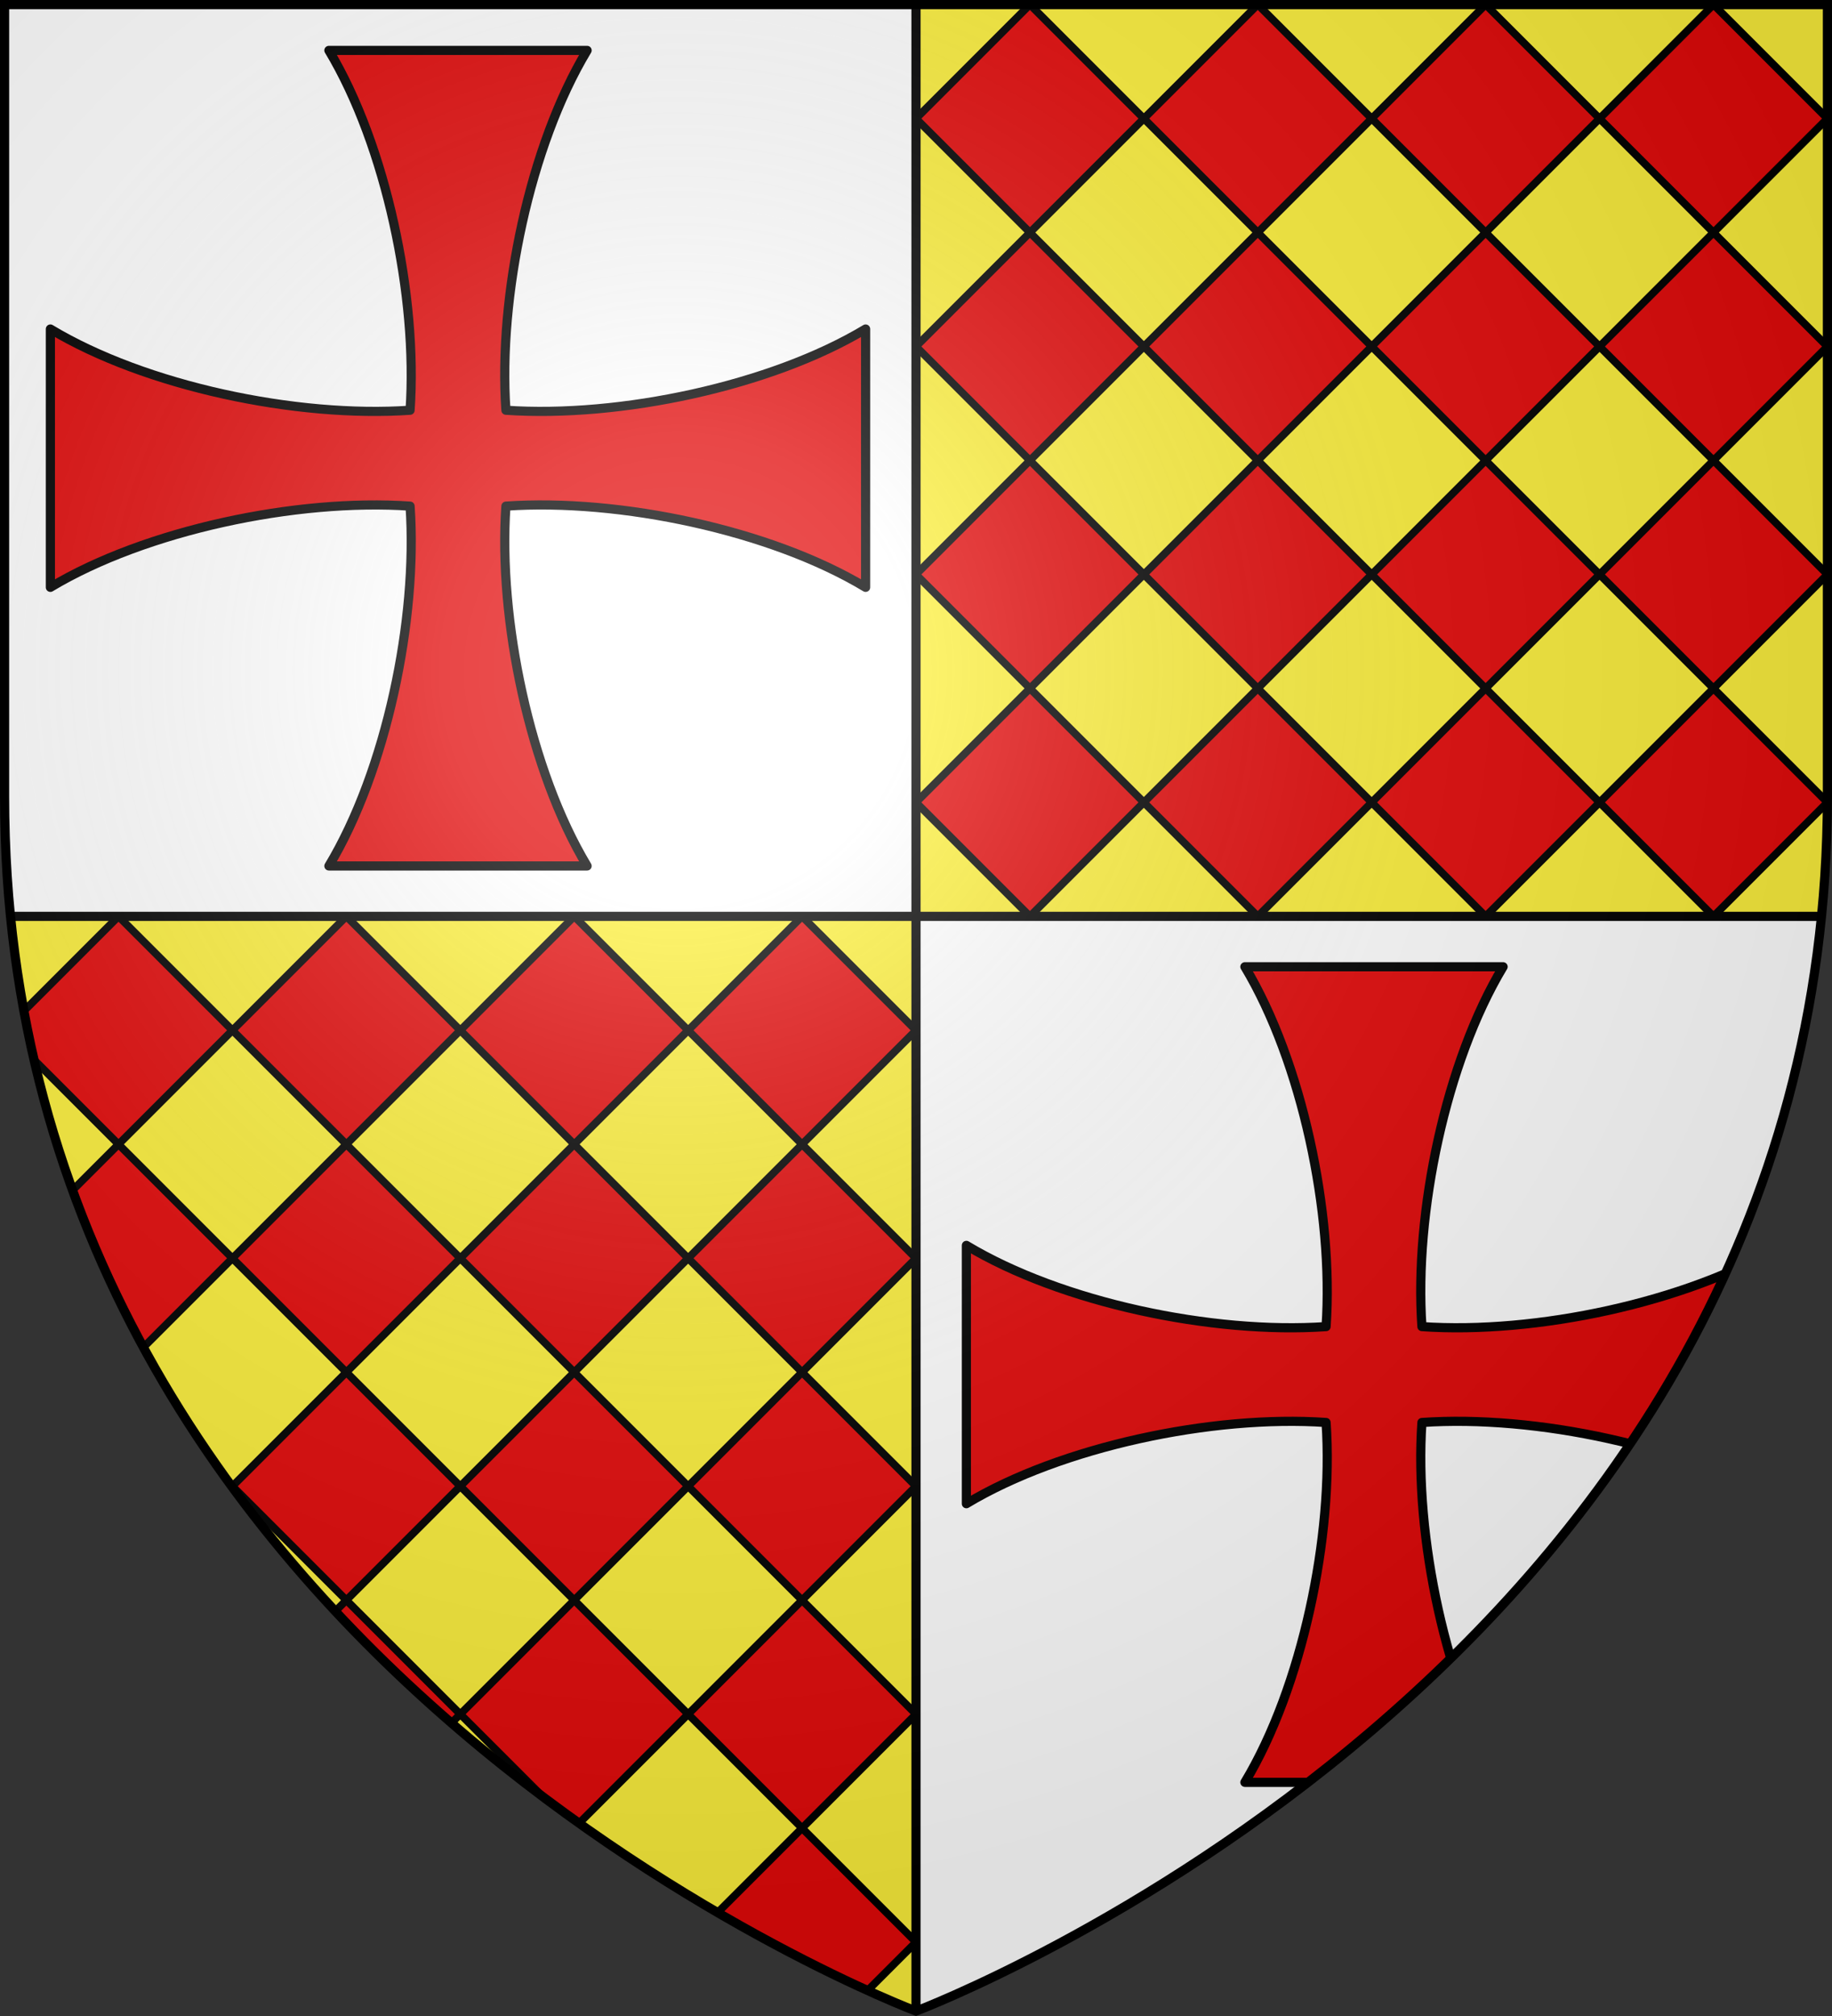 <?xml version="1.0" encoding="UTF-8" standalone="no"?><svg height="660" width="600" xmlns="http://www.w3.org/2000/svg" xmlns:xlink="http://www.w3.org/1999/xlink"><rect width="100%" height="100%" fill="#333333" stroke="none"/><radialGradient id="a" cx="221.445" cy="226.331" gradientTransform="matrix(1.353 0 0 1.349 -77.629 -85.747)" gradientUnits="userSpaceOnUse" r="300"><stop offset="0" stop-color="#fff" stop-opacity=".314"/><stop offset=".19" stop-color="#fff" stop-opacity=".251"/><stop offset=".6" stop-color="#6b6b6b" stop-opacity=".125"/><stop offset="1" stop-opacity=".125"/></radialGradient><clipPath id="b"><path d="m-0 358.397s-298.5-112.303-298.5-397.709v-259.188l597.0 0v259.188c0 285.407-298.5 397.709-298.5 397.709z"/></clipPath><clipPath id="c"><path d="m300 658.397s-298.5-112.303-298.5-397.709v-259.188l597.0 0v259.188c0 285.407-298.5 397.709-298.5 397.709z"/></clipPath><g><path d="m300 1.5v298.5h-296.562c-1.269-12.75-1.938-25.736-1.938-39.254v-259.246zm0 298.5v358.5-.104s270.894-101.996 296.553-358.396z" fill="#fff"/><path d="m3.438 300c25.57 256.446 296.562 358.5 296.562 358.5v-.104-358.396zm296.562-298.5v298.5h296.562c1.269-12.75 1.938-25.736 1.938-39.254v-259.246z" fill="#fcef3c" fill-rule="evenodd"/><path d="m561.187 225.375 37.312 37.312-37.312 37.312-37.312-37.312zm-74.625 0 37.312 37.312-37.312 37.312-37.312-37.312zm-74.625-0 37.312 37.312-37.313 37.313-37.313-37.312zm-74.625 0 37.312 37.313-37.312 37.312-37.312-37.312zm223.875-74.625 37.312 37.312-37.312 37.312-37.312-37.312zm-74.625 0 37.312 37.312-37.312 37.312-37.312-37.312zm-74.625-0 37.312 37.312-37.312 37.312-37.312-37.312zm-74.625 0 37.312 37.313-37.312 37.312-37.312-37.312zm223.875-74.625 37.312 37.312-37.312 37.312-37.312-37.312zm-74.625 0 37.312 37.312-37.312 37.312-37.312-37.312zm-74.625-0 37.312 37.312-37.312 37.312-37.312-37.312zm-74.625 0 37.312 37.312-37.312 37.312-37.312-37.312zm223.875-74.625 37.312 37.313-37.312 37.312-37.312-37.312zm-74.625 0 37.312 37.313-37.312 37.312-37.312-37.312zm-74.625 0 37.312 37.312-37.312 37.312-37.312-37.312zm-74.625 0 37.312 37.313-37.312 37.312-37.312-37.313z" fill="#e20909" stroke="#000" stroke-linecap="round" stroke-linejoin="round" stroke-width="2.5"/><path d="m262.687 598.5 37.312 37.312-37.312 37.312-37.312-37.312zm-74.625 0 37.312 37.312-37.312 37.312-37.312-37.312zm-74.625 0 37.312 37.312-37.312 37.312-37.312-37.312zm-74.625 0 37.312 37.312-37.312 37.312-37.312-37.312zm223.875-74.625 37.312 37.312-37.312 37.312-37.312-37.312zm-74.625 0 37.312 37.312-37.312 37.312-37.312-37.312zm-74.625-0 37.312 37.312-37.313 37.313-37.313-37.312zm-74.625 0 37.312 37.313-37.312 37.312-37.312-37.312zm223.875-74.625 37.312 37.312-37.312 37.312-37.312-37.312zm-74.625 0 37.312 37.312-37.312 37.312-37.312-37.312zm-74.625-0 37.312 37.312-37.312 37.312-37.312-37.312zm-74.625 0 37.312 37.313-37.312 37.312-37.312-37.312zm223.875-74.625 37.312 37.312-37.312 37.312-37.312-37.312zm-74.625 0 37.312 37.312-37.312 37.312-37.312-37.312zm-74.625-0 37.312 37.312-37.312 37.312-37.312-37.312zm-74.625 0 37.312 37.312-37.312 37.312-37.312-37.312zm223.875-74.625 37.312 37.312-37.312 37.312-37.312-37.312zm-74.625 0 37.312 37.312-37.312 37.312-37.312-37.312zm-74.625 0 37.312 37.312-37.312 37.312-37.312-37.312zm-74.625 0 37.312 37.312-37.312 37.312-37.312-37.312z" style="fill:#e20909;stroke:#000;stroke-width:2.5;stroke-linecap:round;stroke-linejoin:round;clip-path:url(#c)"/><path id="d" d="m107.716 16.5c18.668 31.057 29.15 80.621 26.589 117.792v.013h-.013c-37.208 2.564-86.741-7.886-117.792-26.589v84.568c31.057-18.668 80.621-29.15 117.792-26.589h.013v.013c2.564 37.208-7.886 86.741-26.589 117.792h84.568c-18.668-31.057-29.15-80.621-26.589-117.792v-.014h.013c37.208-2.564 86.741 7.887 117.792 26.59v-84.568c-31.057 18.668-80.621 29.15-117.792 26.589h-.014v-.013c-2.564-37.208 7.887-86.741 26.59-117.792z" fill="#e20909" stroke="#000" stroke-linejoin="round" stroke-width="3"/><use clip-path="url(#b)" height="100%" transform="translate(300 300)" width="100%" xlink:href="#d"/></g><path d="m300 1.5v657m-296.562-358.5h593.125" fill="none" stroke="#000" stroke-width="3"/><path d="m300 658.5s298.5-112.32 298.5-397.772v-259.228h-597v259.228c0 285.452 298.5 397.772 298.5 397.772z" fill="url(#a)" fill-rule="evenodd"/><path d="m300 658.397s-298.5-112.303-298.5-397.709v-259.188l597.0 0v259.188c0 285.407-298.5 397.709-298.5 397.709z" fill="none" stroke="#000" stroke-width="3"/></svg>